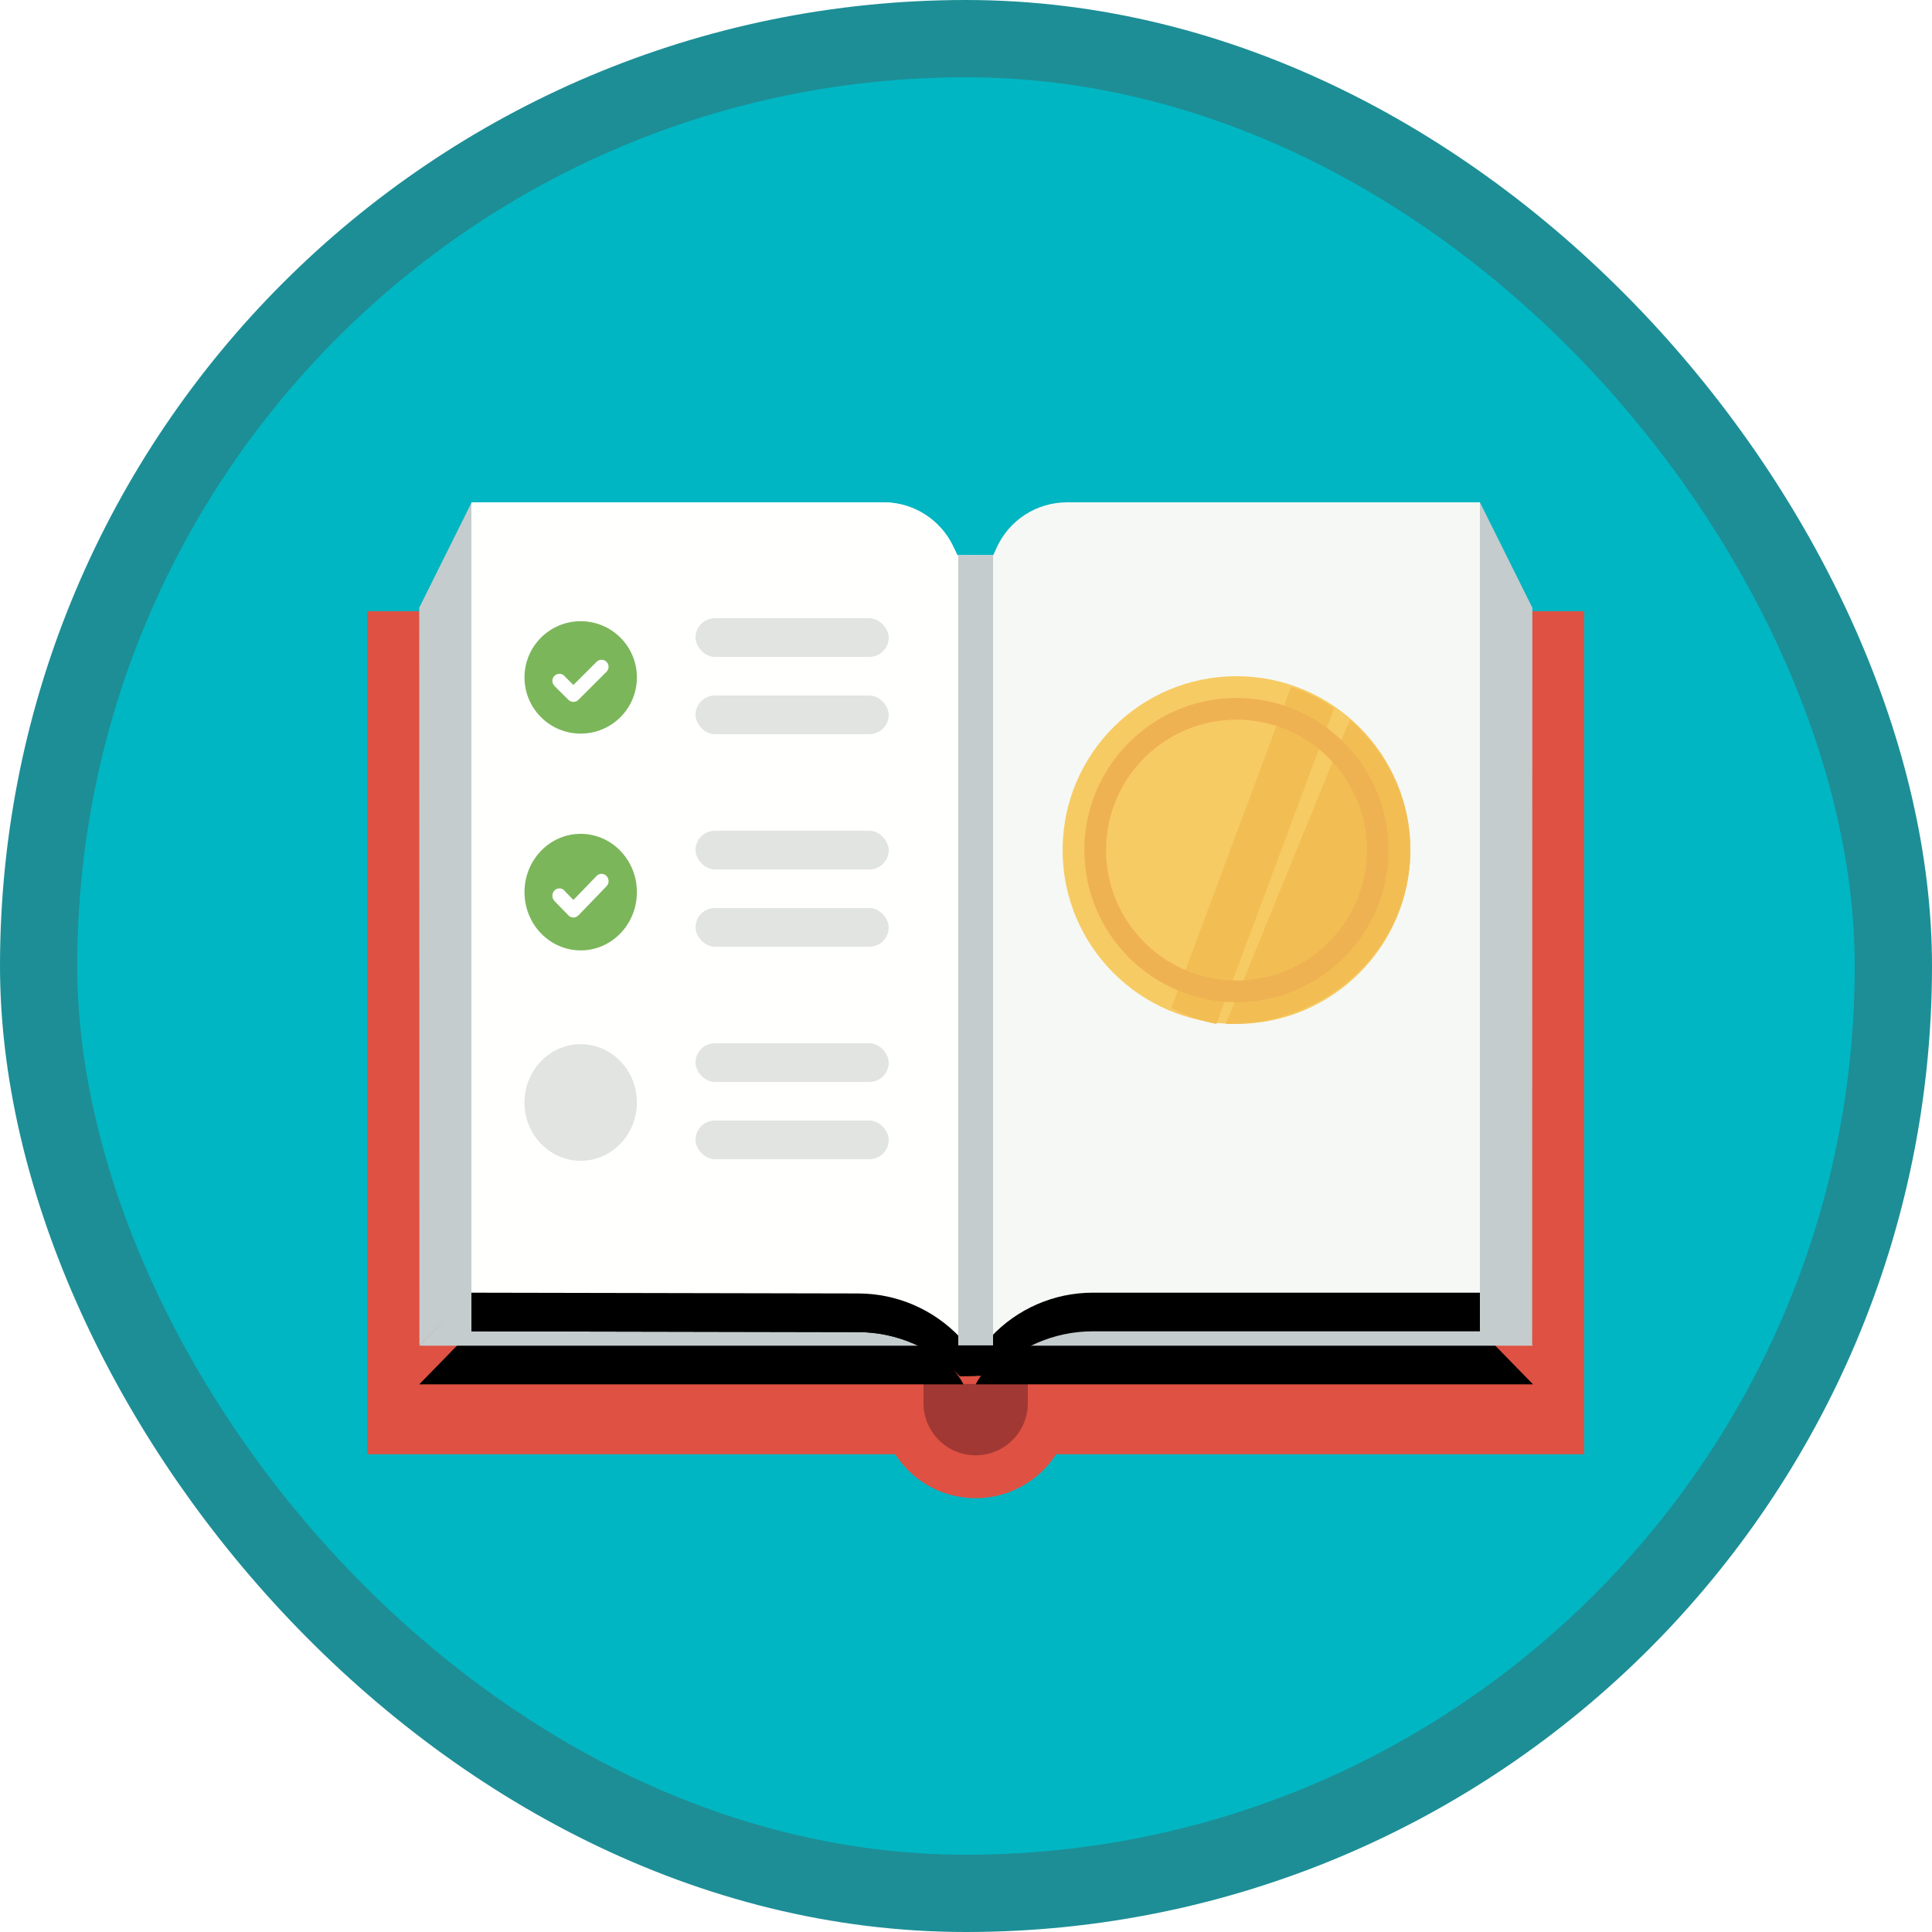 <?xml version="1.0" encoding="UTF-8"?>
<svg width="100px" height="100px" viewBox="0 0 100 100" version="1.1" xmlns="http://www.w3.org/2000/svg" xmlns:xlink="http://www.w3.org/1999/xlink">
    <!-- Generator: Sketch 53.2 (72643) - https://sketchapp.com -->
    <title>Configure and use the General ledger in Dynamics 365 for Finance and Operations/perform-daily-procedures-in-general-ledger-in-dynamics-365-for-finance-and-operations</title>
    <desc>Created with Sketch.</desc>
    <defs>
        <rect id="path-1" x="0" y="0" width="96" height="96" rx="48"></rect>
        <filter x="-6.3%" y="-8.7%" width="112.7%" height="117.4%" filterUnits="objectBoundingBox" id="filter-3">
            <feOffset dx="0" dy="2" in="SourceAlpha" result="shadowOffsetOuter1"></feOffset>
            <feColorMatrix values="0 0 0 0 0   0 0 0 0 0   0 0 0 0 0  0 0 0 0.1 0" type="matrix" in="shadowOffsetOuter1" result="shadowMatrixOuter1"></feColorMatrix>
            <feMerge>
                <feMergeNode in="shadowMatrixOuter1"></feMergeNode>
                <feMergeNode in="SourceGraphic"></feMergeNode>
            </feMerge>
        </filter>
        <path d="M28.871,43.654 C27.887,41.824 25.786,40.909 22.568,40.909 C19.35,40.909 12.953,40.909 3.377,40.909 L0.7,43.654 L28.871,43.654 Z" id="path-4"></path>
        <filter x="-3.5%" y="-36.4%" width="107.1%" height="245.7%" filterUnits="objectBoundingBox" id="filter-5">
            <feOffset dx="0" dy="2" in="SourceAlpha" result="shadowOffsetOuter1"></feOffset>
            <feColorMatrix values="0 0 0 0 0   0 0 0 0 0   0 0 0 0 0  0 0 0 0.1 0" type="matrix" in="shadowOffsetOuter1"></feColorMatrix>
        </filter>
        <path d="M58.35,43.654 C57.366,41.824 55.265,40.909 52.048,40.909 C48.83,40.909 42.206,40.909 32.177,40.909 L29.5,43.654 L58.35,43.654 Z" id="path-6"></path>
        <filter x="-3.5%" y="-36.4%" width="106.9%" height="245.7%" filterUnits="objectBoundingBox" id="filter-7">
            <feOffset dx="0" dy="2" in="SourceAlpha" result="shadowOffsetOuter1"></feOffset>
            <feColorMatrix values="0 0 0 0 0   0 0 0 0 0   0 0 0 0 0  0 0 0 0.1 0" type="matrix" in="shadowOffsetOuter1"></feColorMatrix>
        </filter>
        <path d="M3.4,3.19744231e-14 L24.725,6.83897383e-14 C26.264,7.08416069e-14 27.667,0.883 28.332,2.272 L28.558,2.743 C29.79,2.735 30.407,2.733 30.409,2.737 C30.409,2.739 30.466,2.614 30.579,2.363 L30.579,2.363 C31.224,0.925 32.653,7.11015281e-14 34.228,6.66133815e-14 L55.6,3.19744231e-14 L55.6,40.909 L35.561,40.909 C33.56,40.909 31.648,41.74 30.284,43.203 L30.284,43.203 L28.676,43.229 L28.676,43.229 C27.308,41.778 25.402,40.953 23.408,40.949 L3.4,40.909 L3.4,3.19744231e-14 Z" id="path-8"></path>
        <filter x="-1.9%" y="-2.3%" width="103.8%" height="109.3%" filterUnits="objectBoundingBox" id="filter-9">
            <feOffset dx="0" dy="2" in="SourceAlpha" result="shadowOffsetOuter1"></feOffset>
            <feColorMatrix values="0 0 0 0 0   0 0 0 0 0   0 0 0 0 0  0 0 0 0 0" type="matrix" in="shadowOffsetOuter1"></feColorMatrix>
        </filter>
        <path d="M3.4,3.19744231e-14 L24.725,6.57252031e-14 C26.264,6.81770717e-14 27.667,0.883 28.332,2.272 L28.558,2.743 C29.032,2.74 29.357,2.738 29.533,2.738 C29.923,2.736 29.915,16.228 29.509,43.215 L28.698,43.229 L28.698,43.229 C27.329,41.778 25.424,40.953 23.429,40.949 L3.4,40.909 L3.4,3.19744231e-14 Z" id="path-10"></path>
        <filter x="-3.8%" y="-2.3%" width="107.6%" height="109.3%" filterUnits="objectBoundingBox" id="filter-11">
            <feOffset dx="0" dy="2" in="SourceAlpha" result="shadowOffsetOuter1"></feOffset>
            <feColorMatrix values="0 0 0 0 0   0 0 0 0 0   0 0 0 0 0  0 0 0 0 0" type="matrix" in="shadowOffsetOuter1"></feColorMatrix>
        </filter>
    </defs>
    <g id="Badges" stroke="none" stroke-width="1" fill="none" fill-rule="evenodd">
        <g id="Configure-and-use-the-General-ledger-in-Dynamics-365-for-Finance-and-Operations-1" transform="translate(-50, -1060)">
            <g id="Configure-and-use-the-General-ledger-in-Dynamics-365-for-Finance-and-Operations/perform-daily-procedures-in-general-ledger-in-dynamics-365-for-finance-and-operations" transform="translate(50, 1060)">
                <g id="Mask" transform="translate(2, 3)">
                    <mask id="mask-2" fill="white">
                        <use xlink:href="#path-1"></use>
                    </mask>
                    <use id="BG" fill="#01B6C3" xlink:href="#path-1"></use>
                    <g id="Ledger" mask="url(#mask-2)">
                        <g transform="translate(17, 23)">
                            <g id="Book">
                                <g id="Book-Cover" filter="url(#filter-3)" transform="translate(0, 3.636)" fill-rule="nonzero">
                                    <rect id="Rectangle" fill="#DF5142" x="0" y="0" width="63" height="43.636"></rect>
                                    <path d="M26.55,35.909 L36.45,35.909 L36.45,40.959 C36.45,43.693 34.234,45.909 31.5,45.909 L31.5,45.909 C28.766,45.909 26.55,43.693 26.55,40.959 L26.55,35.909 Z" id="Rectangle" fill="#DF5142"></path>
                                    <path d="M28.8,40 L34.2,40 L34.2,40.99 C34.2,42.481 32.991,43.69 31.5,43.69 L31.5,43.69 C30.009,43.69 28.8,42.481 28.8,40.99 L28.8,40 Z" id="Rectangle" fill="#A13834"></path>
                                </g>
                                <g id="Pages" transform="translate(2, 0)" fill-rule="nonzero">
                                    <g id="Path-3">
                                        <use fill="black" fill-opacity="1" filter="url(#filter-5)" xlink:href="#path-4"></use>
                                        <use fill="#C5CCCD" xlink:href="#path-4"></use>
                                    </g>
                                    <g id="Path-3" transform="translate(43.925, 42.281) scale(-1, 1) translate(-43.925, -42.281) ">
                                        <use fill="black" fill-opacity="1" filter="url(#filter-7)" xlink:href="#path-6"></use>
                                        <use fill="#C5CCCD" xlink:href="#path-6"></use>
                                    </g>
                                    <polygon id="Path-4" fill="#C5CCCD" points="55.6 1.13686838e-13 55.6 40.915 58.305 43.641 58.314 5.455"></polygon>
                                    <polygon id="Path-4" fill="#C5CCCD" transform="translate(2.057, 21.821) scale(-1, 1) translate(-2.057, -21.821) " points="0.7 1.13686838e-13 0.7 40.915 3.405 43.641 3.414 5.455"></polygon>
                                    <g id="Rectangle">
                                        <use fill="black" fill-opacity="1" filter="url(#filter-9)" xlink:href="#path-8"></use>
                                        <use fill="#F5F8F5" xlink:href="#path-8"></use>
                                    </g>
                                    <g id="Rectangle">
                                        <use fill="black" fill-opacity="1" filter="url(#filter-11)" xlink:href="#path-10"></use>
                                        <use fill="#FFFFFE" xlink:href="#path-10"></use>
                                    </g>
                                    <rect id="Rectangle" fill="#C5CCCD" x="28.6" y="2.727" width="1.8" height="40.909"></rect>
                                </g>
                            </g>
                            <g id="Check-Marks" transform="translate(8, 6)">
                                <g id="Lines-3" transform="translate(9, 22)" fill="#E1E4E1" fill-rule="nonzero">
                                    <rect id="Rectangle" x="0" y="0" width="10" height="2" rx="1"></rect>
                                    <rect id="Rectangle" x="0" y="4" width="10" height="2" rx="1"></rect>
                                </g>
                                <path d="M3.057,28.082 C1.45,28.082 0.148,26.731 0.148,25.065 C0.148,23.399 1.45,22.048 3.057,22.048 C4.664,22.048 5.966,23.399 5.966,25.065 C5.966,26.731 4.664,28.082 3.057,28.082 Z" id="Unchecked-Mark" fill="#E1E4E1"></path>
                                <g id="Lines-2" transform="translate(9, 11)" fill="#E1E4E1" fill-rule="nonzero">
                                    <rect id="Rectangle" x="0" y="0" width="10" height="2" rx="1"></rect>
                                    <rect id="Rectangle" x="0" y="4" width="10" height="2" rx="1"></rect>
                                </g>
                                <g id="Check-Mark-2" transform="translate(0, 11)">
                                    <path d="M3.057,6.193 C1.45,6.193 0.148,4.842 0.148,3.176 C0.148,1.51 1.45,0.159 3.057,0.159 C4.664,0.159 5.966,1.51 5.966,3.176 C5.966,4.842 4.664,6.193 3.057,6.193 Z" id="Fill-25" fill="#7CB65A"></path>
                                    <path d="M4.393,2.339 C4.251,2.192 4.02,2.192 3.879,2.339 L2.679,3.582 L2.246,3.137 C2.235,3.122 2.225,3.107 2.212,3.093 C2.07,2.946 1.839,2.946 1.697,3.093 C1.556,3.239 1.555,3.474 1.693,3.622 L1.689,3.627 L2.423,4.381 C2.565,4.528 2.796,4.528 2.938,4.381 L4.392,2.873 C4.392,2.873 4.393,2.873 4.393,2.872 C4.535,2.725 4.535,2.486 4.393,2.339" id="Fill-26" fill="#FFFFFF"></path>
                                </g>
                                <g id="Lines-1" transform="translate(9, 0)" fill="#E1E4E1" fill-rule="nonzero">
                                    <rect id="Rectangle" x="0" y="0" width="10" height="2" rx="1"></rect>
                                    <rect id="Rectangle" x="0" y="4" width="10" height="2" rx="1"></rect>
                                </g>
                                <g id="Check-Mark-1">
                                    <path d="M3.057,5.972 C1.45,5.972 0.148,4.669 0.148,3.062 C0.148,1.456 1.45,0.153 3.057,0.153 C4.664,0.153 5.966,1.456 5.966,3.062 C5.966,4.669 4.664,5.972 3.057,5.972 Z" id="Fill-25" fill="#7CB65A"></path>
                                    <path d="M4.393,2.256 C4.251,2.114 4.02,2.114 3.879,2.256 L2.679,3.454 L2.246,3.025 C2.235,3.01 2.225,2.996 2.212,2.983 C2.07,2.841 1.839,2.841 1.697,2.983 C1.556,3.123 1.555,3.35 1.693,3.493 L1.689,3.497 L2.423,4.224 C2.565,4.366 2.796,4.366 2.938,4.224 L4.392,2.771 C4.392,2.77 4.393,2.77 4.393,2.77 C4.535,2.628 4.535,2.397 4.393,2.256" id="Fill-26" fill="#FFFFFF"></path>
                                </g>
                            </g>
                        </g>
                    </g>
                    <g id="Coin-Money" mask="url(#mask-2)">
                        <g transform="translate(53, 32)">
                            <path d="M9,-9.09494702e-13 C4.029,-9.09494702e-13 0,4.029 0,9 C0,13.971 4.029,18 9,18 C13.971,18 18,13.971 18,9 C18,4.029 13.971,-9.09494702e-13 9,-9.09494702e-13" id="Fill-21" fill="#F7CB64"></path>
                            <path d="M5.625,17.171 C6.351,17.561 7.136,17.844 7.964,18 L14.062,1.648 C13.377,1.177 12.623,0.809 11.82,0.562 L5.625,17.171" id="Fill-22" fill="#F2BE53"></path>
                            <path d="M8.68,18 C13.827,18 18,13.965 18,8.989 C18,6.307 16.787,3.901 14.865,2.25 L8.438,17.994 C8.518,17.996 8.599,18 8.68,18" id="Fill-23" fill="#F2BE53"></path>
                            <path d="M9,2.25 C5.278,2.25 2.25,5.278 2.25,9 C2.25,12.722 5.278,15.75 9,15.75 C12.722,15.75 15.75,12.722 15.75,9 C15.75,5.278 12.722,2.25 9,2.25 Z M9,16.875 C4.657,16.875 1.125,13.342 1.125,9 C1.125,4.657 4.657,1.125 9,1.125 C13.342,1.125 16.875,4.657 16.875,9 C16.875,13.342 13.342,16.875 9,16.875 L9,16.875 Z" id="Fill-24" fill="#EFB252"></path>
                        </g>
                    </g>
                </g>
                <g id="Dynamic-Border" stroke="#1D8E96" stroke-width="4">
                    <rect id="Azure-Border" x="2" y="2" width="96" height="96" rx="48"></rect>
                </g>
            </g>
        </g>
    </g>
</svg>